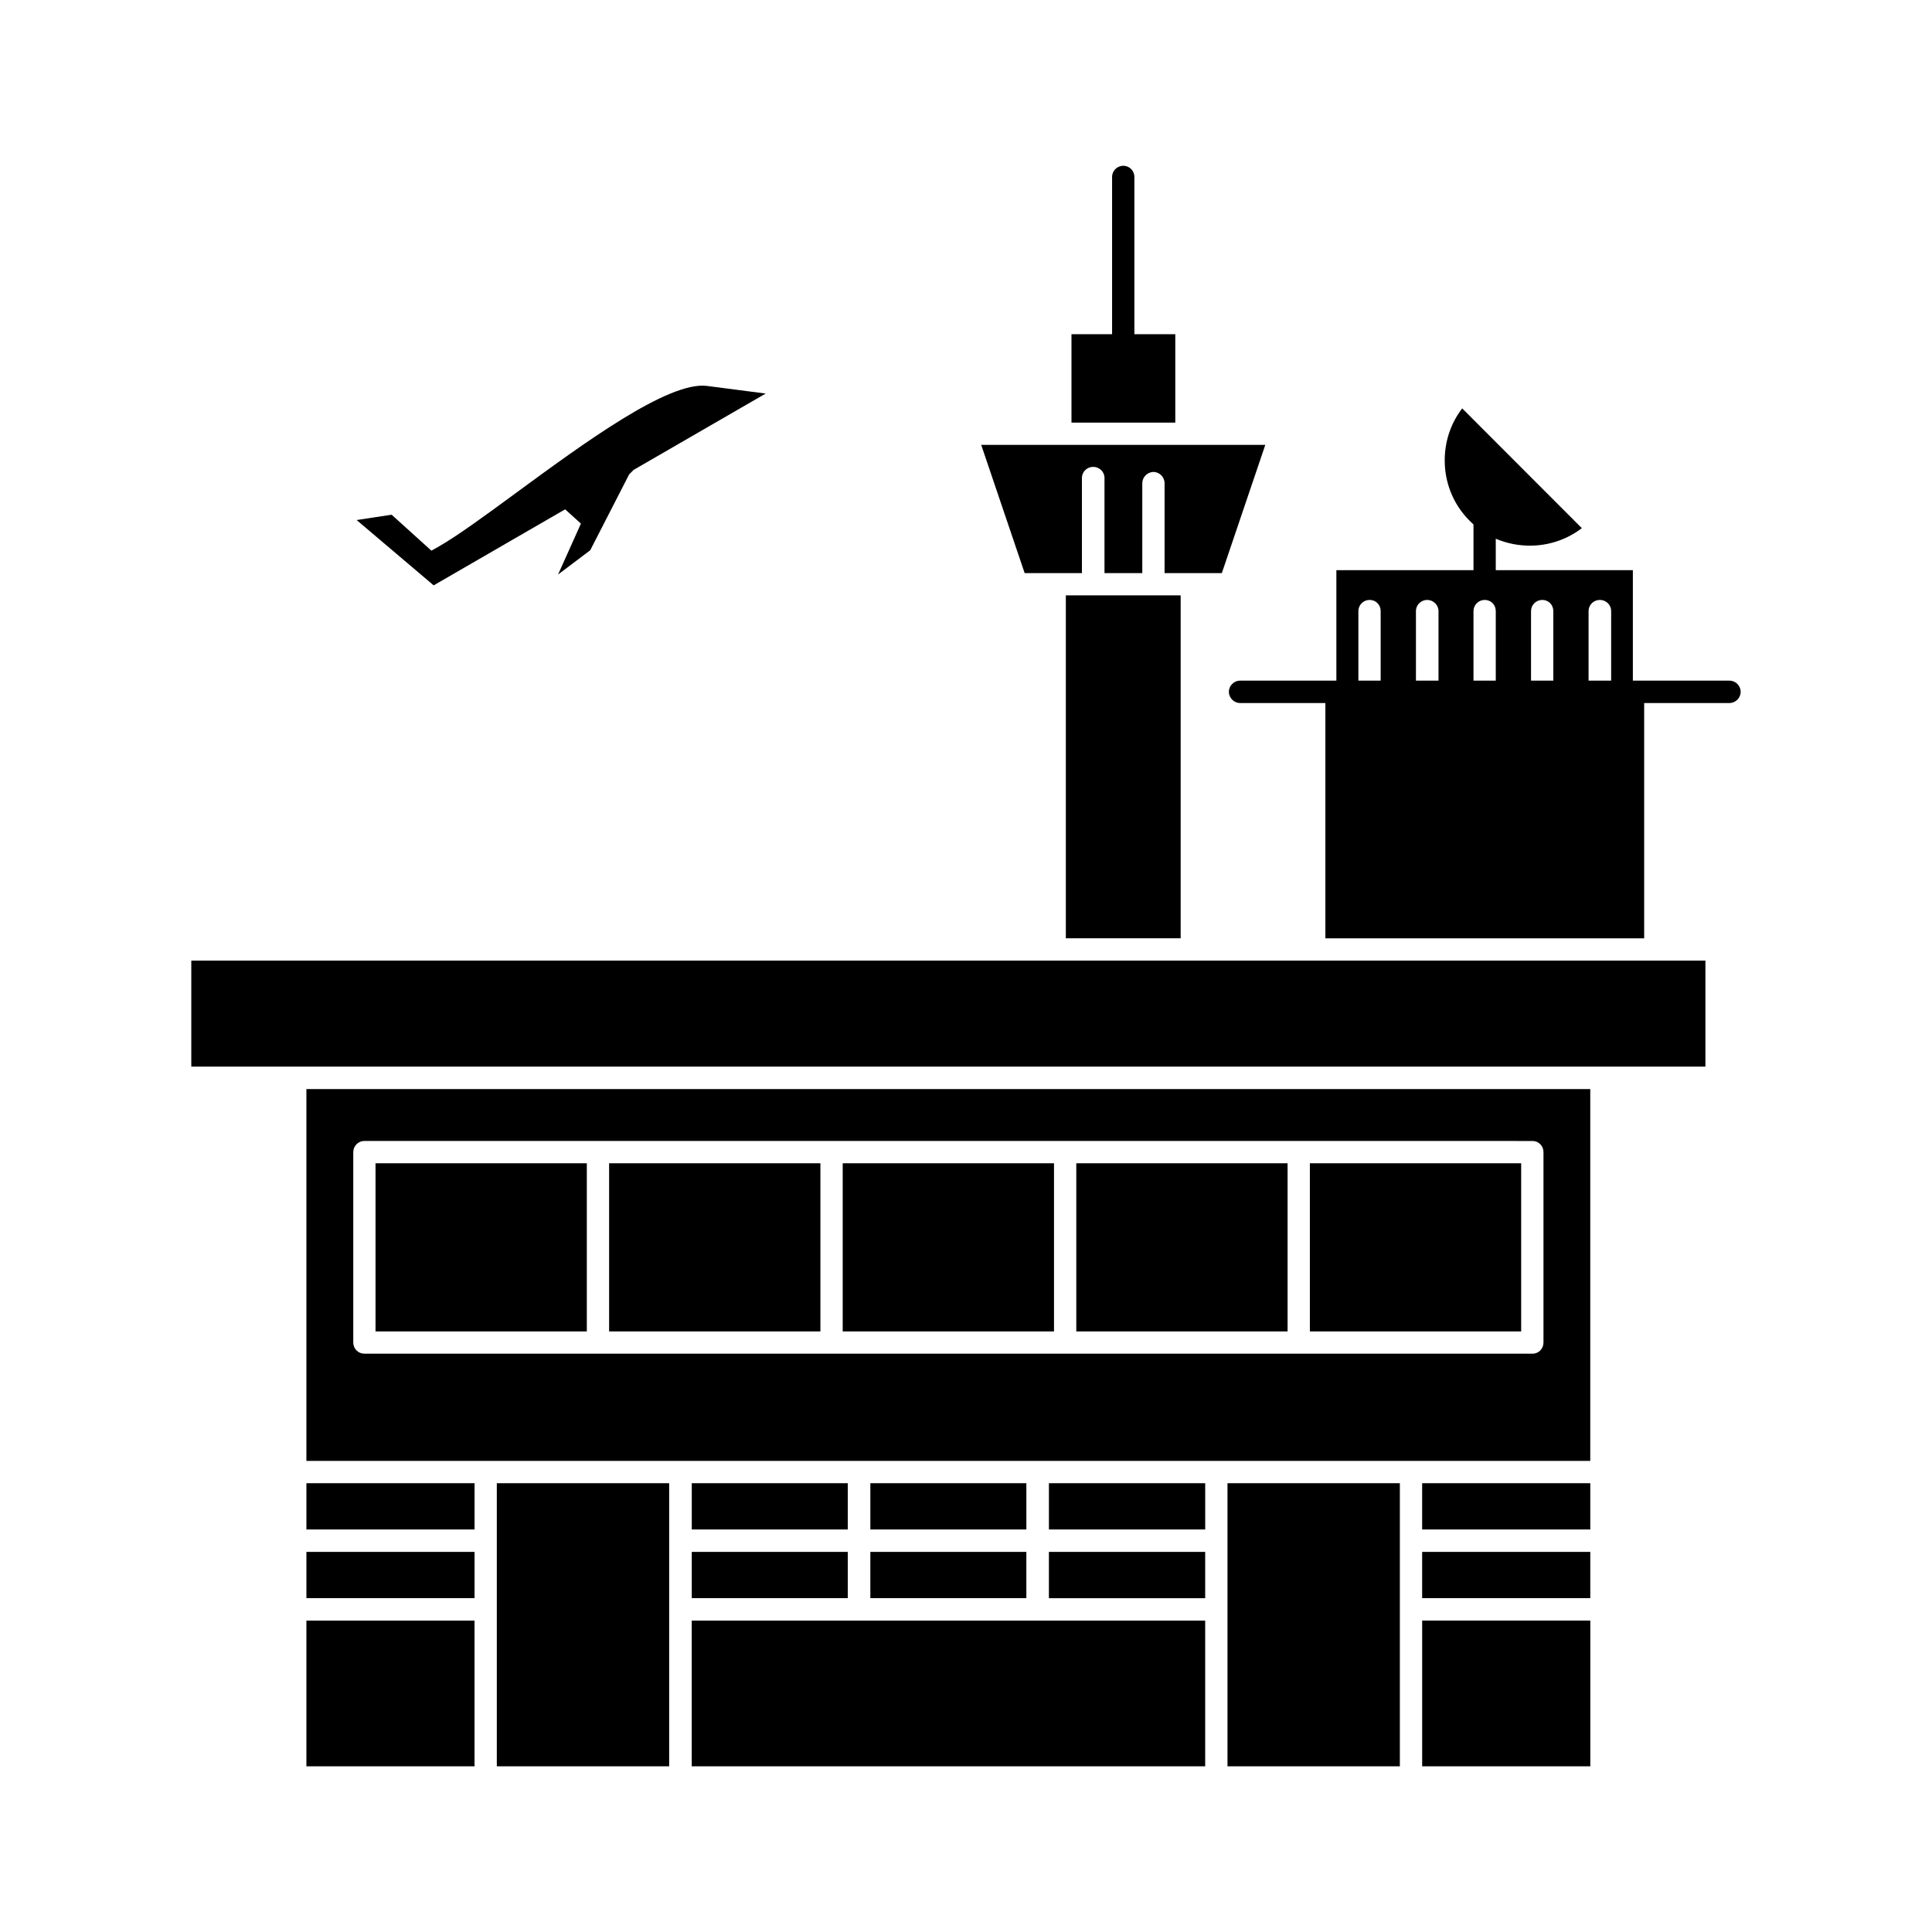 <?xml version="1.0" encoding="UTF-8"?>
<!-- Uploaded to: ICON Repo, www.svgrepo.com, Generator: ICON Repo Mixer Tools -->
<svg fill="#000000" width="800px" height="800px" version="1.1" viewBox="144 144 512 512" xmlns="http://www.w3.org/2000/svg">
 <path d="m280.53 274.79c-8 5.867-15.176 11.141-20.332 14.094l-1.871 1.047-10.539-9.531-9.27 1.418 20.41 17.309 34.84-20.148 4.184 3.777-6.055 13.496 8.523-6.43 10.316-20.109 1.195-1.195 34.988-20.223-15.551-2.019c-10.246-1.312-32.75 15.246-50.84 28.516m177.93-12.895h-54.426l11.512 33.98h15.176v-25.234c0-1.609 1.344-2.914 2.992-2.914 1.648 0 2.992 1.309 2.992 2.914v25.234h10.016v-23.812c0-1.605 1.348-2.988 2.988-2.988 1.57 0 2.918 1.383 2.918 2.988v23.812h15.176l11.516-33.98zm-1.57 39.883h-30.43v90.875h30.43zm-262.19 96.781v28.109h373.74 27.516v-28.109h-401.25zm352.43 53.719h-55.996v44.559h55.996zm-61.902 44.559v-44.559h-55.996v44.559zm-61.902 0v-44.559h-55.996v44.559zm-61.906 0v-44.559h-55.996v44.559zm-61.902 0v-44.559h-55.996v44.559zm250.61-50.465c1.645 0 2.914 1.309 2.914 2.953v50.465c0 1.645-1.273 2.953-2.914 2.953h-61.977-61.902-61.977-61.906l-61.828-0.004c-1.574 0-2.914-1.309-2.914-2.953v-50.465c0-1.645 1.344-2.953 2.914-2.953 103.25 0.004 206.42 0.004 309.59 0.004zm-324.92 102.95h44.559v-12.262h-44.559zm0 18.207h44.559v-12.262h-44.559zm295.68-18.207h44.559v-12.262h-44.559zm0 18.207h44.559v-12.262h-44.559zm-104.89 0v-12.262h-41.344v12.262zm-47.324 0v-12.262h-41.344v12.262zm53.305-18.207h41.418v-12.262h-41.418zm-47.324 0h41.344v-12.262h-41.344zm-47.324 0h41.344v-12.262h-41.344zm141.97-12.262v75.023h45.68v-75.023zm-147.96 15.18v-15.176h-45.676v75.023h45.676v-59.848zm244.11 21.23h-44.559v38.613h44.559zm-340.25-42.316h340.24v-98.535h-340.24zm44.559 80.934v-38.613l-44.559-0.004v38.613zm193.63-38.617h-136.07v38.613h136.07zm-24.672-340.91v-41.68c0-1.645 1.348-2.953 2.992-2.953 1.574 0 2.918 1.309 2.918 2.953v41.68h10.84v23.438h-27.512v-23.438zm101.68 62.387v0.148h36.332v29.27h-5.754v-18.43c0-1.645-1.348-2.953-2.992-2.953s-2.992 1.309-2.992 2.953v18.43h-9.344v-18.43c0-1.645-1.27-2.953-2.914-2.953-1.648 0-2.992 1.309-2.992 2.953v18.43h-9.344v-18.43c0-1.645-1.27-2.953-2.914-2.953-1.648 0-2.992 1.309-2.992 2.953v18.43h-9.27v-18.43c0-1.645-1.418-2.953-2.988-2.953-1.645 0-2.992 1.309-2.992 2.953v18.43h-9.348v-18.43c0-1.645-1.27-2.953-2.914-2.953s-2.992 1.309-2.992 2.953v18.43h-5.832v-29.27h36.336v-12.109c-0.375-0.336-0.672-0.633-1.047-1.008-4.41-4.41-6.578-10.168-6.578-15.961 0-4.859 1.496-9.719 4.633-13.793l31.703 31.738c-4.039 3.102-8.895 4.637-13.758 4.637-3.066 0-6.129-0.598-9.047-1.832zm-67.734 35.363c-1.645 0-2.992-1.348-2.992-2.992 0-1.605 1.348-2.953 2.992-2.953h129.64c1.645 0 2.992 1.344 2.992 2.953 0 1.645-1.348 2.992-2.992 2.992h-22.578v62.352h-84.484v-62.352zm-50.691 237.22h41.418v-12.262h-41.418z" fill-rule="evenodd"/>
</svg>